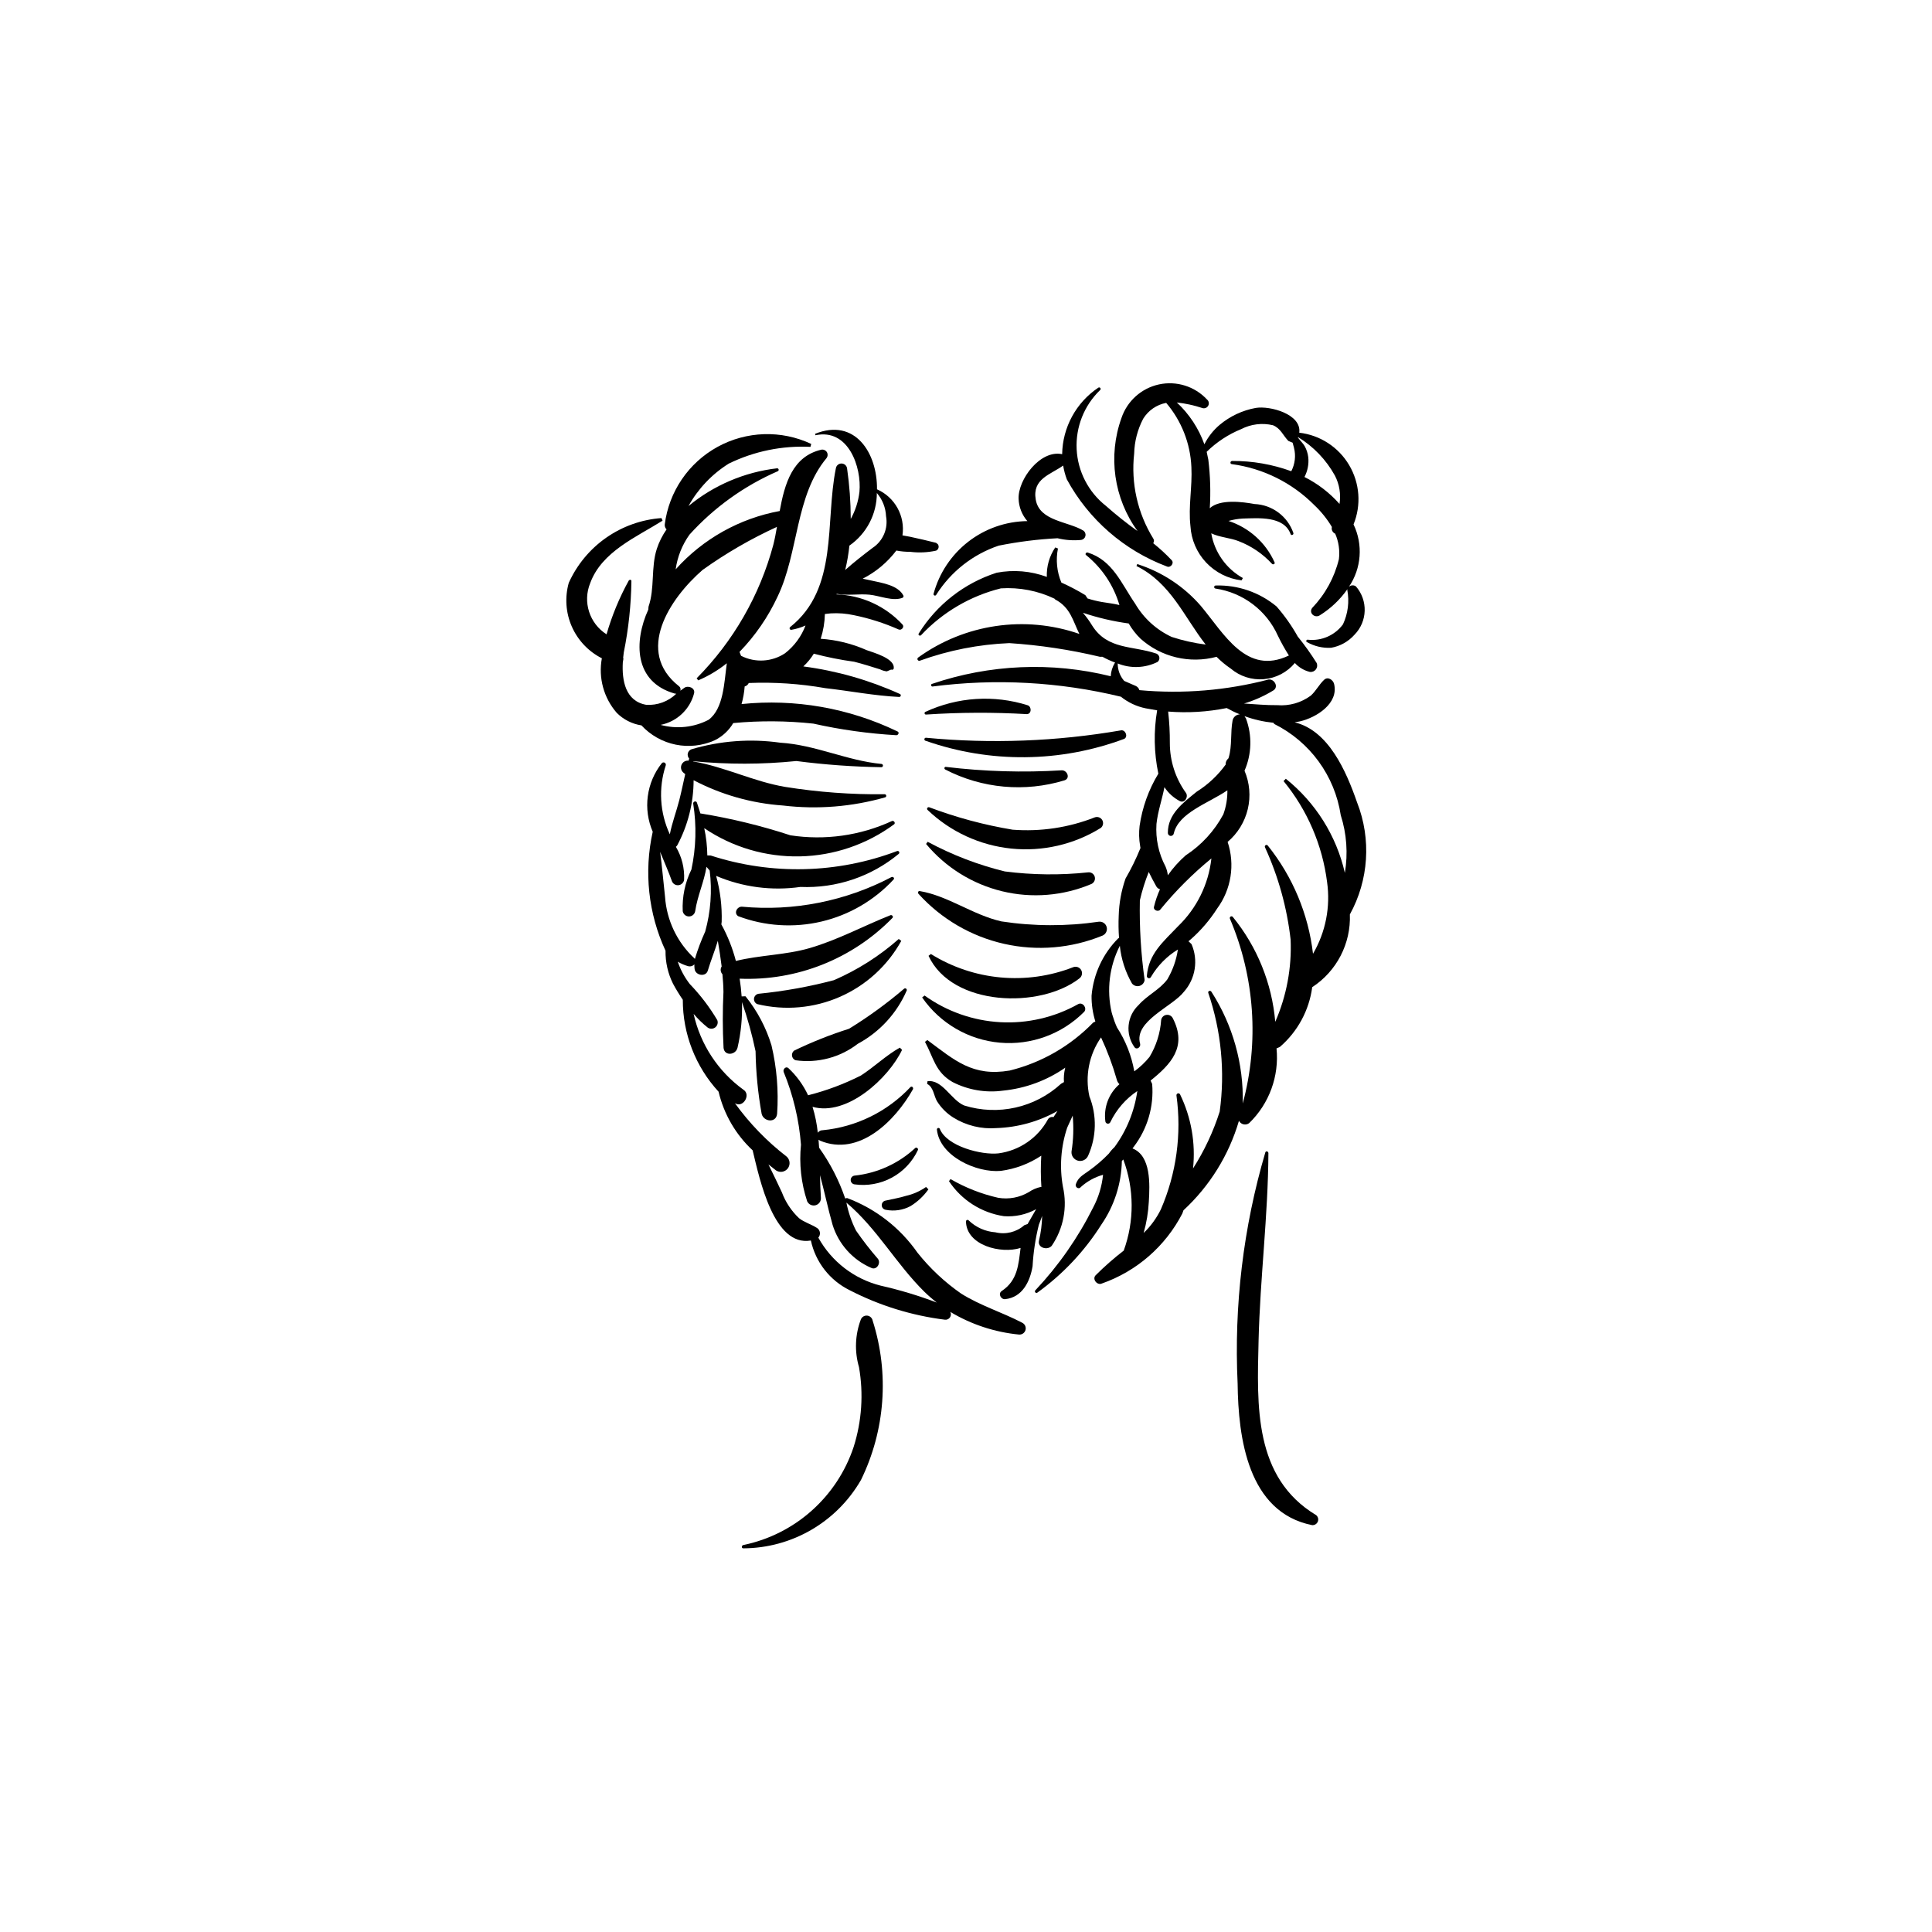 <?xml version="1.0" encoding="UTF-8"?>
<!-- Uploaded to: ICON Repo, www.iconrepo.com, Generator: ICON Repo Mixer Tools -->
<svg fill="#000000" width="800px" height="800px" version="1.1" viewBox="144 144 512 512" xmlns="http://www.w3.org/2000/svg">
 <g>
  <path d="m414.84 494.51c-5.262-2.746-11.098-4.523-16.133-7.699l0.004 0.004c-4.367-3.035-8.266-6.691-11.574-10.848-4.613-6.606-11.117-11.652-18.66-14.48l-0.492 0.117v0.004c-1.633-4.797-3.961-9.324-6.91-13.445l-0.156-2.129 0.402 0.254c10.402 4.348 19.945-5.328 24.602-13.586 0.23-0.414-0.195-0.961-0.633-0.625v-0.004c-6.106 6.516-14.379 10.586-23.266 11.445-0.516-0.008-1 0.238-1.297 0.66-0.246-2.328-0.711-4.625-1.398-6.859 9.168 2.594 20.176-7.617 23.727-15.098l-0.59-0.586c-3.695 2.07-6.75 5.086-10.309 7.383-4.449 2.254-9.137 4.008-13.977 5.231l-0.027 0.016c-1.258-2.711-3.027-5.152-5.211-7.195-0.652-0.617-1.512 0.285-1.27 0.984v0.004c2.531 6.152 4.078 12.664 4.598 19.297-0.516 5.059 0.039 10.172 1.637 15 0.395 0.848 1.34 1.289 2.242 1.043 0.902-0.25 1.492-1.109 1.398-2.039-0.137-1.961-0.191-3.945-0.238-5.926 1.176 4.352 2.09 8.758 3.344 13.188 1.59 5.098 5.32 9.25 10.219 11.371 1.422 0.715 2.652-1.234 1.797-2.383-2.074-2.387-4.016-4.887-5.812-7.488-1.18-2.344-2.039-4.84-2.551-7.414 8.18 6.926 13.121 16.184 20.684 23.645 1.035 1.008 2.125 1.953 3.269 2.836-4.836-1.84-9.797-3.332-14.84-4.473-7.047-1.762-13.039-6.375-16.551-12.73 0.312-0.352 0.465-0.82 0.422-1.289-0.043-0.469-0.277-0.898-0.648-1.191-1.559-1.059-3.426-1.512-4.898-2.684-2.012-1.906-3.566-4.25-4.543-6.852-1.156-2.477-2.34-4.934-3.551-7.375l2 1.574 0.004 0.004c1.02 0.672 2.387 0.438 3.125-0.539 0.734-0.977 0.59-2.356-0.34-3.152-5.215-4.027-9.82-8.785-13.68-14.129l0.176 0.102c2.102 1.109 4.113-2.422 2.066-3.68-6.703-4.856-11.391-12-13.184-20.078 1.121 1.32 2.371 2.531 3.727 3.613 0.605 0.43 1.422 0.414 2.008-0.039 0.586-0.457 0.805-1.242 0.535-1.934-2.047-3.453-4.488-6.652-7.273-9.543-1.391-1.781-2.469-3.781-3.191-5.926 0.883 0.527 1.832 0.934 2.828 1.203 0.57 0.121 1.164-0.07 1.566-0.496-0.012 0.41 0.008 0.816 0.059 1.223 0.223 1.715 2.969 2.215 3.504 0.418 0.797-2.676 1.863-5.25 2.652-7.898 0.379 2.269 0.742 4.527 1.016 6.805-0.41 0.648-0.328 1.5 0.203 2.055 0.145 1.551 0.254 3.109 0.273 4.699-0.242 4.941-0.234 9.891 0.027 14.832 0.258 2.258 3.238 1.887 3.695-0.039h0.004c0.922-3.969 1.32-8.043 1.176-12.113 1.477 4.262 2.68 8.617 3.606 13.035 0.09 5.574 0.629 11.129 1.617 16.613 0.547 2.102 3.859 2.484 4.09-0.043h0.004c0.418-6.086-0.086-12.203-1.492-18.137-1.438-4.734-3.777-9.148-6.887-13l-1.023 0.035c-0.102-1.574-0.277-3.144-0.527-4.699 15.18 0.621 29.906-5.234 40.508-16.113 0.32-0.359-0.148-0.863-0.547-0.707-7.199 2.859-13.949 6.551-21.434 8.723-6.359 1.844-13.184 1.828-19.523 3.398v0.004c-0.879-3.379-2.172-6.633-3.852-9.691l0.086-0.68c0.121-4.109-0.375-8.211-1.469-12.176 7.043 3 14.77 4.012 22.348 2.93 9.465 0.402 18.742-2.719 26.039-8.758 0.168-0.137 0.211-0.375 0.105-0.559-0.109-0.188-0.336-0.266-0.539-0.191-15.844 5.992-33.258 6.406-49.371 1.184l-0.914-0.031h-0.004c-0.027-2.426-0.301-4.848-0.816-7.219 7.473 5.055 16.328 7.668 25.348 7.477 9.023-0.188 17.762-3.172 25.016-8.535 0.363-0.414-0.168-1.035-0.641-0.828v0.004c-8.398 3.863-17.746 5.176-26.887 3.773-7.742-2.535-15.672-4.465-23.715-5.781l-0.125 0.012-0.934-2.894c-0.203-0.57-1.047-0.297-0.988 0.27h0.004c0.922 5.805 0.758 11.73-0.48 17.473-1.688 3.426-2.477 7.223-2.297 11.035 0.141 0.809 0.848 1.398 1.668 1.387 0.82-0.008 1.516-0.609 1.637-1.422 0.605-4.078 2.367-7.738 2.988-11.734l0.852 0.996c0.676 5.414 0.27 10.914-1.191 16.172-1.074 2.359-1.992 4.785-2.738 7.266l-0.113-0.168h-0.004c-4.578-4.25-7.363-10.09-7.789-16.324-0.445-3.996-0.781-7.953-1.297-11.898 1.078 2.644 2.231 5.266 3.156 7.848 0.305 0.684 1.023 1.078 1.762 0.977 0.738-0.105 1.32-0.684 1.43-1.422 0.152-3.062-0.605-6.102-2.172-8.734l0.324-0.34 0.004-0.004c2.852-5.324 4.352-11.27 4.367-17.312 7.344 3.852 15.406 6.133 23.68 6.703 9.098 1.086 18.316 0.344 27.125-2.176 0.168-0.082 0.27-0.262 0.242-0.445-0.027-0.188-0.172-0.332-0.355-0.363-8.852 0.102-17.691-0.551-26.43-1.949-8.344-1.402-16.16-5.371-24.359-6.742v-0.066c9.09 0.887 18.242 0.875 27.328-0.047 7.492 0.973 15.031 1.52 22.582 1.637 0.215-0.035 0.367-0.219 0.367-0.434-0.004-0.215-0.16-0.398-0.375-0.43-9.176-0.863-17.48-5.055-26.852-5.633-7.883-1.113-15.91-0.516-23.539 1.75-0.473 0.176-0.828 0.574-0.949 1.066-0.117 0.488 0.016 1.008 0.359 1.379l-0.148 0.562-0.047-0.004c-0.797-0.07-1.547 0.391-1.844 1.133s-0.074 1.594 0.551 2.094l0.438 0.348c-0.52 2.285-0.984 4.582-1.559 6.852-0.766 3.023-1.926 6.031-2.519 9.105-2.664-5.723-3.051-12.246-1.086-18.246 0.098-0.281-0.02-0.594-0.277-0.738-0.262-0.148-0.586-0.086-0.773 0.145-2 2.531-3.281 5.551-3.703 8.75-0.422 3.195 0.031 6.445 1.309 9.406-2.367 10.598-1.176 21.68 3.391 31.531-0.047 3.039 0.637 6.039 1.996 8.758 0.785 1.457 1.648 2.871 2.582 4.238-0.012 9.023 3.371 17.719 9.48 24.359 1.41 5.961 4.551 11.371 9.031 15.547 1.891 7.84 5.625 25.594 15.43 23.891 1.242 5.727 5.023 10.574 10.277 13.168 7.898 4.074 16.449 6.723 25.266 7.82 0.52 0.055 1.027-0.184 1.32-0.617 0.293-0.43 0.328-0.988 0.086-1.453 5.551 3.328 11.77 5.379 18.207 6.004 0.805 0.066 1.535-0.457 1.734-1.238 0.195-0.781-0.199-1.59-0.938-1.914z"/>
  <path d="m392.52 288.21-0.461-0.359c-2.277-0.559-4.586-1.125-6.879-1.602l-2.016-0.371v-0.004c0.75-5.121-2.012-10.117-6.75-12.203 0.102-9.617-5.809-18.988-16.41-14.703l0.102 0.379c8.758-1.887 12.273 8.5 11.656 15.027h-0.004c-0.293 2.512-1.074 4.938-2.301 7.148-0.008-4.496-0.336-8.988-0.98-13.438-0.125-0.73-0.758-1.258-1.496-1.25-0.738 0.008-1.359 0.551-1.469 1.281-2.906 14.258 0.766 31.84-12.113 42.066-0.141 0.117-0.191 0.309-0.121 0.477 0.07 0.168 0.242 0.273 0.422 0.254 1.301-0.223 2.566-0.609 3.769-1.145-1.094 2.906-2.973 5.453-5.426 7.356-3.481 2.312-7.934 2.566-11.656 0.672l-0.41-1.023v-0.004c4.172-4.301 7.59-9.273 10.113-14.711 5.574-11.645 4.656-26.758 12.969-36.672 0.332-0.453 0.363-1.062 0.078-1.547-0.285-0.484-0.828-0.754-1.387-0.684-7.738 1.746-9.805 9.023-11.125 16.273-10.648 1.957-20.344 7.394-27.566 15.453 0.457-3.312 1.715-6.465 3.656-9.188 6.523-7.211 14.512-12.949 23.43-16.824 0.164-0.09 0.25-0.281 0.199-0.465-0.051-0.18-0.219-0.305-0.406-0.297-8.629 1.004-16.785 4.477-23.484 10 2.551-4.59 6.223-8.461 10.68-11.246 6.727-3.281 14.172-4.805 21.645-4.434l0.203-0.781v0.004c-7.926-3.727-17.156-3.434-24.832 0.781-7.68 4.219-12.875 11.852-13.984 20.539-0.055 0.492 0.121 0.984 0.48 1.328-1.109 1.582-1.977 3.316-2.582 5.148-1.602 4.961-0.504 10.43-2.199 15.332l-0.066 0.781c-3.828 8.402-3.84 19.172 7.016 22.246l0.41 0.043c-2.125 2.059-5.016 3.125-7.965 2.938-5.555-0.977-6.473-6.492-6.207-11.238l0.156-0.973-0.066-0.258 0.168-1.434c1.258-6.231 1.934-12.566 2.016-18.922-0.02-0.414-0.555-0.367-0.711-0.086-2.481 4.508-4.453 9.281-5.875 14.227-4.539-2.879-6.363-8.594-4.332-13.57 3.055-8.344 12.191-12.16 19.176-16.547l-0.289-0.688c-5.262 0.383-10.32 2.18-14.645 5.199s-7.75 7.152-9.922 11.961c-1.082 3.832-0.801 7.922 0.797 11.57 1.602 3.648 4.418 6.629 7.973 8.426-0.961 5.172 0.492 10.496 3.945 14.461 1.77 1.777 4.066 2.941 6.547 3.324 2.414 2.606 5.582 4.387 9.059 5.098 3.481 0.707 7.09 0.309 10.332-1.141 2.059-1.008 3.777-2.598 4.938-4.574 7.066-0.664 14.18-0.613 21.234 0.148 7.234 1.621 14.586 2.644 21.988 3.07 0.547 0 0.879-0.812 0.258-1.016l-0.004-0.004c-12.824-6.184-27.113-8.688-41.277-7.231 0.43-1.527 0.707-3.094 0.828-4.676 0.48-0.117 0.883-0.453 1.078-0.906 6.797-0.273 13.602 0.184 20.297 1.363 6.519 0.734 13 2.016 19.547 2.328h0.004c0.199 0.02 0.383-0.113 0.434-0.309 0.051-0.195-0.047-0.398-0.234-0.477-8.121-3.68-16.738-6.141-25.582-7.301 1.078-0.996 2.012-2.129 2.777-3.375 3.523 0.93 7.098 1.641 10.707 2.133 2.316 0.582 4.574 1.309 6.852 2.019 0.559 0.281 1.164 0.461 1.785 0.531l1.18-0.488 0.055 0.043 0.148 0.047 0.402-0.172c0.75-2.832-5.551-4.453-7.113-5.047l-0.004-0.004c-3.856-1.711-7.981-2.731-12.188-3.016 0.684-2.121 1.059-4.332 1.109-6.562l1.531-0.168c2.062-0.125 4.129 0.035 6.148 0.477 4.086 0.832 8.074 2.106 11.887 3.797 0.746 0.301 1.59-0.68 0.996-1.324h0.004c-4.535-4.891-10.836-7.762-17.5-7.981l0.07-0.141c2.769 0.516 5.926-0.055 8.691 0.219 2.766 0.277 6.246 1.875 8.859 0.781l0.18-0.43c-1.391-2.883-5.723-3.457-8.594-4.109l-2.246-0.484h-0.004c3.5-1.781 6.547-4.332 8.918-7.457 1.199 0.238 2.422 0.348 3.644 0.336 2.293 0.293 4.621 0.191 6.879-0.305 0.32-0.137 0.559-0.414 0.648-0.75 0.09-0.336 0.02-0.695-0.191-0.977zm-60.73 46.543c-3.918 2.035-8.461 2.516-12.719 1.348 4.312-0.855 7.758-4.098 8.867-8.352 0.352-1.453-1.562-2.176-2.586-1.469l-1.059 0.766c0.164-0.441 0.012-0.941-0.379-1.211-11.652-9.188-2.519-23.145 6.305-30.824l0.004 0.004c6.18-4.414 12.77-8.227 19.676-11.387-0.289 1.668-0.586 3.281-0.965 4.754-3.574 13.359-10.578 25.555-20.316 35.379l0.422 0.543c2.719-1.16 5.262-2.688 7.57-4.531-0.703 5.168-0.855 12.035-4.824 14.98zm43.418-45.531c-2.508 1.906-4.922 3.781-7.219 5.832v0.004c0.512-2.129 0.883-4.285 1.109-6.461 4.562-3.176 7.281-8.387 7.277-13.945 1.48 1.719 2.34 3.891 2.438 6.16 0.605 3.273-0.816 6.594-3.606 8.41z"/>
  <path d="m503.66 356.71c-2.914-8.398-7.586-19.113-16.559-21.285l1.418-0.258c4.363-1.023 10.305-4.75 9.027-9.93-0.266-1.07-1.645-2.019-2.644-1.082-1.359 1.281-2.148 2.961-3.535 4.199l-0.004 0.004c-2.562 1.883-5.719 2.777-8.887 2.516-2.938 0.039-5.859-0.258-8.789-0.434l0.004-0.004c2.727-0.816 5.34-1.984 7.769-3.473 1.465-0.93 0.266-3.031-1.219-2.898v-0.004c-11.18 2.926-22.781 3.883-34.289 2.832-0.137-0.477-0.473-0.875-0.918-1.094l-3.113-1.352c-1.102-1.266-1.711-2.891-1.711-4.57l-0.027-0.066h-0.004c3.422 1.398 7.277 1.258 10.586-0.391 0.359-0.285 0.543-0.738 0.48-1.195-0.062-0.453-0.363-0.84-0.789-1.016-6.328-2.16-12.992-0.961-17.059-7.5-0.715-1.172-1.523-2.285-2.418-3.324 3.945 1.328 8.012 2.277 12.141 2.84 0.859 1.496 1.922 2.859 3.16 4.055 5.473 4.879 13.035 6.672 20.117 4.777 1.148 1.152 2.402 2.195 3.75 3.109 2.441 2.078 5.613 3.094 8.809 2.816 3.195-0.273 6.144-1.816 8.195-4.281 1.07 1.176 2.473 2.004 4.019 2.371 0.602 0.066 1.191-0.191 1.555-0.672s0.449-1.121 0.219-1.68c-1.531-2.445-3.207-4.797-5.027-7.035-1.59-2.848-3.473-5.519-5.621-7.973-4.504-3.742-10.215-5.715-16.07-5.551-0.223-0.027-0.43 0.133-0.457 0.355-0.027 0.227 0.133 0.43 0.359 0.457 7.285 1.074 13.52 5.793 16.531 12.512 0.871 1.797 1.844 3.539 2.914 5.227-11.301 5.41-17.188-5.82-23.363-13.172-4.484-5.164-10.309-8.988-16.828-11.059l-0.203 0.516c9.176 4.547 12.641 13.566 18.34 20.816-3.062-0.387-6.078-1.066-9.012-2.023-4.047-1.883-7.422-4.957-9.676-8.812-3.664-5.324-5.949-11.492-12.574-13.555-0.402-0.129-0.824 0.457-0.398 0.707v-0.004c4.207 3.41 7.273 8.016 8.801 13.211-1.496-0.371-3.102-0.543-4.617-0.801h-0.004c-1.297-0.227-2.574-0.539-3.828-0.941l-0.578-0.871c-2.047-1.25-4.172-2.363-6.359-3.344-1.191-2.852-1.508-5.992-0.906-9.023l-0.715-0.285c-1.551 2.301-2.332 5.035-2.234 7.809-4.25-1.578-8.848-1.961-13.301-1.105-8.562 2.746-15.871 8.445-20.625 16.082-0.301 0.402 0.277 0.805 0.613 0.461 5.707-6.086 13.051-10.395 21.148-12.402 4.879-0.312 9.762 0.625 14.18 2.723l0.195 0.215c4.066 2.152 4.668 5.617 6.414 9.133v0.004c-14.418-5-30.371-2.656-42.746 6.277-0.176 0.148-0.223 0.406-0.105 0.609 0.117 0.199 0.363 0.289 0.582 0.207 7.617-2.75 15.613-4.32 23.707-4.656 8.098 0.531 16.137 1.746 24.031 3.629l0.637-0.012c1.09 0.598 2.223 1.117 3.391 1.547l-0.109 0.086v0.004c-0.641 1.07-1.012 2.281-1.078 3.527-15.66-3.879-32.109-3.172-47.383 2.031-0.391 0.113-0.207 0.758 0.188 0.684 16.656-2.16 33.566-1.242 49.891 2.707 1.914 1.535 4.164 2.59 6.566 3.078l3.039 0.531c-0.949 5.566-0.84 11.262 0.32 16.785-2.574 4.234-4.262 8.941-4.969 13.84-0.211 1.758-0.168 3.535 0.133 5.277l0.023 0.148 0.074 0.441c-1.129 2.789-2.449 5.496-3.961 8.098-1.105 3.172-1.715 6.492-1.805 9.852-0.086 1.953-0.059 3.91 0.082 5.859l-0.258 0.172c-4.039 4.074-6.523 9.434-7.019 15.152-0.027 2.309 0.312 4.606 1 6.809l-0.09 0.09-0.465 0.211c-6.039 6.234-13.711 10.645-22.137 12.727-9.832 1.672-14.527-2.68-21.828-8.086l-0.625 0.484c2.309 4.246 2.695 7.984 7.305 10.648 4.125 2.113 8.797 2.91 13.387 2.277 5.926-0.59 11.605-2.688 16.492-6.09l-0.082 0.273h0.004c-0.273 1.164-0.367 2.363-0.277 3.555l-0.77 0.438c-6.918 6.356-16.695 8.551-25.668 5.762-3.492-1.453-5.793-6.992-9.734-6.422l-0.086 0.711c1.688 0.812 1.77 3.184 2.629 4.617h0.004c1.094 1.734 2.566 3.203 4.305 4.293 3.418 2.125 7.43 3.106 11.445 2.789 5.668-0.188 11.207-1.738 16.152-4.523l-1.047 1.613c-0.555-0.141-1.141 0.086-1.457 0.566-2.684 4.949-7.574 8.312-13.156 9.047-4.383 0.488-13.684-1.832-15.531-6.527h0.004c-0.09-0.164-0.281-0.25-0.465-0.199-0.18 0.051-0.305 0.219-0.297 0.406 0.695 7.094 10.57 11.539 16.938 10.961 3.836-0.512 7.5-1.891 10.723-4.027-0.168 2.762-0.156 5.535 0.031 8.301l-0.172-0.016c-1.133 0.246-2.211 0.711-3.164 1.367-2.445 1.445-5.32 1.977-8.117 1.504-4.438-1.004-8.695-2.676-12.629-4.957l-0.414 0.551v-0.004c3.324 5.016 8.613 8.391 14.562 9.285 2.965 0.219 5.934-0.426 8.543-1.855l-2.269 3.938-0.859 0.301h0.004c-2.098 1.852-4.969 2.555-7.68 1.887-2.648-0.188-5.148-1.301-7.062-3.141-0.113-0.137-0.309-0.184-0.477-0.117-0.164 0.07-0.27 0.242-0.254 0.422 0.164 6.316 9.258 8.633 14.473 6.981-0.559 4.391-0.762 8.602-4.988 11.406-1.062 0.707-0.223 2.289 0.906 2.168 4.519-0.48 6.578-4.606 7.262-8.734 0.207-3.699 0.762-7.371 1.656-10.965l0.879-2.344c-0.047 2.199-0.328 4.387-0.832 6.523-0.48 1.953 2.309 2.668 3.387 1.359h-0.004c3.106-4.566 4.176-10.211 2.961-15.598-0.945-5.238-0.562-10.633 1.121-15.684l1.461-3.203c0.297 3.18 0.195 6.379-0.312 9.531-0.094 1.121 0.637 2.144 1.73 2.422 1.09 0.273 2.219-0.281 2.668-1.312 2.242-4.981 2.367-10.656 0.348-15.73-1.207-5.41-0.086-11.082 3.082-15.633 1.68 3.609 3.074 7.34 4.164 11.168 0.109 0.473 0.359 0.902 0.715 1.23-2.836 2.453-4.242 6.172-3.731 9.887 0.051 0.305 0.297 0.535 0.602 0.574 0.305 0.035 0.598-0.133 0.719-0.418 1.602-3.332 4.07-6.176 7.144-8.227-0.766 5.383-2.848 10.496-6.066 14.879-0.555 0.504-1.047 1.07-1.473 1.688-1.637 1.699-3.434 3.238-5.359 4.606-1.512 1.09-2.797 1.703-3.398 3.519-0.262 0.789 0.801 1.48 1.324 0.746v-0.004c1.684-1.523 3.703-2.633 5.891-3.242-0.309 3.039-1.203 5.992-2.637 8.688-3.996 7.996-9.141 15.367-15.262 21.879-0.18 0.141-0.211 0.398-0.074 0.578 0.141 0.18 0.398 0.211 0.578 0.074 6.754-4.871 12.512-10.996 16.961-18.039 3.406-4.957 5.293-10.805 5.418-16.824l0.379-0.414c2.914 7.777 2.957 16.344 0.117 24.152-2.625 2.023-5.117 4.211-7.461 6.555-0.965 1.027 0.461 2.75 1.676 2.156v0.004c9.211-3.234 16.84-9.871 21.316-18.547l0.301-0.852c6.961-6.43 12.043-14.629 14.703-23.719 0.246 0.473 0.688 0.82 1.211 0.938 0.52 0.121 1.07 0.004 1.496-0.32 5.316-5.148 7.984-12.441 7.25-19.805l0.875-0.375c4.707-4.051 7.762-9.691 8.586-15.848 6.481-4.227 10.27-11.547 9.977-19.277 5.004-9.098 5.711-19.949 1.934-29.621zm-53.188 5.668c0.355-3.324 1.496-6.523 2.117-9.785l-0.004 0.004c1.012 1.551 2.406 2.82 4.051 3.684 1.316 0.699 2.379-1.137 1.641-2.176v-0.004c-2.773-3.84-4.262-8.461-4.258-13.199 0.02-2.785-0.133-5.566-0.445-8.332 5.191 0.414 10.414 0.098 15.516-0.93 1.125 0.629 2.285 1.188 3.481 1.672-0.93 0.031-1.719 0.688-1.918 1.594-0.621 3.254-0.086 6.648-1.031 9.844l-0.102 0.246 0.004 0.004c-0.488 0.387-0.754 0.988-0.711 1.613v0.016-0.004c-2.074 2.863-4.676 5.301-7.672 7.18-3.566 2.906-7.644 5.879-7.648 10.863-0.031 0.426 0.277 0.801 0.699 0.852 0.426 0.051 0.812-0.246 0.879-0.664 1.277-5.488 9.105-7.949 14.199-11.414 0.031 2.168-0.332 4.324-1.074 6.363-2.356 4.398-5.777 8.133-9.953 10.859-1.793 1.566-3.391 3.344-4.754 5.297-0.09-0.797-0.297-1.578-0.613-2.316-1.832-3.457-2.664-7.359-2.402-11.262zm49.93 12.922-0.004 0.004c-2.25-9.836-7.762-18.617-15.641-24.926l-0.605 0.613 0.004 0.004c6.289 7.656 10.285 16.934 11.535 26.762 0.93 6.574-0.383 13.27-3.731 19.004-1.219-10.5-5.375-20.441-11.988-28.684-0.137-0.168-0.375-0.211-0.562-0.102-0.184 0.109-0.266 0.336-0.188 0.535 3.547 7.754 5.844 16.016 6.805 24.484 0.32 7.481-1.074 14.938-4.07 21.797-0.871-10.184-4.793-19.871-11.25-27.797-0.141-0.172-0.383-0.215-0.574-0.105-0.191 0.113-0.273 0.348-0.195 0.555 6.586 15.488 7.781 32.742 3.402 48.996 0.258-10.473-2.629-20.781-8.289-29.594-0.219-0.434-0.957-0.297-0.859 0.234 3.453 10.117 4.496 20.906 3.043 31.5-1.691 5.309-4.066 10.375-7.066 15.07 0.707-6.731-0.48-13.523-3.43-19.609-0.102-0.23-0.355-0.352-0.594-0.285-0.242 0.066-0.398 0.297-0.371 0.547 1.41 10.246-0.016 20.688-4.129 30.18-1.141 2.34-2.688 4.465-4.566 6.269 0.762-2.699 1.223-5.473 1.371-8.27 0.277-4.629 0.617-12.203-4.324-14.141l0.348-0.453v-0.004c3.621-4.75 5.356-10.672 4.863-16.625l-0.418-0.898c5.324-4.285 9.773-8.91 5.914-16.469v0.004c-0.301-0.664-1-1.047-1.719-0.945-0.723 0.098-1.289 0.66-1.398 1.379-0.238 3.457-1.297 6.809-3.086 9.773-1.172 1.441-2.527 2.723-4.027 3.816-0.734-4.152-2.293-8.117-4.594-11.652-0.488-1.09-0.898-2.211-1.234-3.359l-0.172-0.605c-1.375-5.957-0.609-12.211 2.164-17.664 0.363 3.519 1.461 6.922 3.223 9.992 0.473 0.594 1.25 0.844 1.98 0.645 0.73-0.203 1.27-0.816 1.371-1.566-0.984-6.992-1.41-14.055-1.266-21.113 0.59-2.562 1.379-5.074 2.356-7.516 0.605 1.262 1.277 2.519 1.984 3.785v0.004c0.211 0.387 0.57 0.676 0.992 0.797-0.676 1.5-1.211 3.059-1.594 4.656-0.223 0.922 1.211 1.441 1.703 0.684h0.004c4.043-4.941 8.57-9.469 13.512-13.512-0.75 6.832-3.871 13.184-8.82 17.953-3.918 4.125-7.793 7.246-8.285 13.172v0.004c-0.023 0.277 0.156 0.531 0.43 0.602 0.27 0.066 0.551-0.07 0.664-0.328 1.742-2.973 4.195-5.473 7.133-7.269-0.414 2.785-1.363 5.465-2.785 7.894-2.039 2.769-5.348 4.219-7.598 6.789-3.121 2.906-3.613 7.676-1.152 11.16 0.617 0.895 1.773 0.012 1.52-0.883-1.715-5.996 8.617-9.828 11.613-13.762h0.004c3.062-3.461 3.848-8.387 2.008-12.629l-0.805-0.758 0.691-0.586v0.004c2.664-2.363 4.988-5.082 6.906-8.086 3.742-5.082 4.777-11.672 2.777-17.656 2.664-2.254 4.535-5.301 5.344-8.699 0.805-3.394 0.5-6.961-0.867-10.168 1.918-4.391 2.055-9.352 0.387-13.84l-0.395-0.625c2.477 0.902 5.051 1.492 7.672 1.758l0.215 0.316h0.004c9.461 4.711 16.035 13.73 17.621 24.18 1.574 4.93 1.945 10.164 1.09 15.27z"/>
  <path d="m503.33 299.4c-0.562-0.41-1.34-0.363-1.852 0.109 3.32-4.902 3.789-11.199 1.223-16.535 2.09-5.133 1.66-10.949-1.164-15.719-2.82-4.773-7.711-7.949-13.219-8.586 0.656-4.891-7.719-7.203-11.547-6.562h0.004c-3.523 0.645-6.82 2.191-9.566 4.496-1.676 1.422-3.051 3.168-4.035 5.137-1.516-4.227-4.019-8.027-7.305-11.082 2.285 0.254 4.539 0.746 6.723 1.465 0.605 0.219 1.277-0.031 1.594-0.594 0.316-0.559 0.176-1.266-0.324-1.668-3.246-3.481-8.082-4.992-12.73-3.984-4.648 1.012-8.422 4.394-9.934 8.906-3.617 10.07-2.027 21.281 4.254 29.949-2.914-2.086-5.715-4.316-8.395-6.691-4.621-3.644-7.441-9.109-7.731-14.988-0.289-5.879 1.977-11.598 6.219-15.68 0.16-0.137 0.184-0.375 0.059-0.543-0.129-0.164-0.363-0.207-0.539-0.09-5.891 3.945-9.473 10.531-9.582 17.625-5.769-1.25-11.73 6.699-11.543 11.82 0.07 2.18 0.895 4.269 2.324 5.914-5.684 0.066-11.191 1.988-15.68 5.477-4.492 3.488-7.719 8.348-9.191 13.84-0.02 0.191 0.105 0.363 0.289 0.41 0.184 0.047 0.375-0.047 0.449-0.223 3.856-6.106 9.695-10.695 16.535-13 5.144-1.031 10.352-1.688 15.59-1.961 2.055 0.504 4.176 0.656 6.281 0.449 0.535-0.086 0.969-0.484 1.105-1.012s-0.051-1.082-0.477-1.422c-4.074-2.519-11.695-2.496-12.68-8.246-0.953-5.543 3.891-6.606 7.262-9.027 0.211 1.246 0.535 2.473 0.977 3.656 5.777 10.641 15.199 18.84 26.535 23.094 0.941 0.422 1.992-0.879 1.258-1.668-1.531-1.617-3.168-3.125-4.906-4.512 0.262-0.355 0.277-0.836 0.035-1.203-4.172-6.731-5.961-14.668-5.078-22.539 0.078-3.219 0.895-6.375 2.387-9.23 1.348-2.199 3.562-3.731 6.098-4.211 4.059 4.762 6.41 10.742 6.68 16.992 0.273 5.219-0.848 10.465-0.25 15.672 0.211 3.606 1.684 7.023 4.16 9.652 2.477 2.625 5.801 4.297 9.387 4.719l0.348-0.617c-4.445-2.481-7.523-6.84-8.379-11.855 2.164 1.066 5.027 1.188 7.254 2.082 3.371 1.289 6.398 3.348 8.836 6.004 0.273 0.324 0.906 0.02 0.68-0.395h0.004c-2.336-5.215-6.769-9.199-12.203-10.965 1.23-0.352 2.492-0.566 3.769-0.637 4.176-0.102 10.898-0.746 12.688 4.121 0.18 0.488 0.879 0.172 0.73-0.301v-0.004c-1.535-4.422-5.613-7.457-10.293-7.664-3.07-0.555-9.105-1.395-11.859 1.109l0.004-0.004c0.262-4.285 0.133-8.582-0.387-12.844l-0.438-2.098c2.629-2.582 5.738-4.625 9.152-6.016 2.59-1.336 5.574-1.699 8.41-1.027 2.035 0.812 2.672 2.703 4.082 4.156l1.133 0.473 0.367 1.355v0.004c0.523 2.086 0.27 4.289-0.719 6.199-5.019-1.828-10.32-2.75-15.66-2.719-0.531 0-0.656 0.773-0.102 0.84 8.285 1.109 15.973 4.926 21.863 10.859 1.812 1.707 3.379 3.656 4.656 5.793-0.184 0.73 0.188 1.484 0.879 1.781 0.922 2.117 1.262 4.445 0.984 6.738-1.176 4.859-3.621 9.324-7.082 12.938-1 1.34 0.688 2.797 1.992 1.973 2.898-1.797 5.402-4.168 7.356-6.961l-0.043 0.246c0.578 3.078 0.176 6.258-1.148 9.094-2.144 2.906-5.672 4.457-9.262 4.074-0.418-0.133-0.676 0.492-0.254 0.641 1.938 1.102 4.156 1.617 6.383 1.492 2.383-0.418 4.555-1.629 6.168-3.438 3.473-3.516 3.644-9.113 0.391-12.836zm-4.352-21.852 0.004-0.004c-2.613-2.945-5.766-5.371-9.285-7.137 0.844-1.605 1.195-3.426 1.008-5.227-0.121-1.027-0.441-2.019-0.938-2.922-0.367-0.676-1.199-1.473-1.797-2.297l0.035-0.113c4.078 2.488 7.441 5.996 9.754 10.176 1.203 2.312 1.629 4.949 1.223 7.519z"/>
  <path d="m416.4 330.92c-8.957-2.84-18.652-2.219-27.172 1.738-0.164 0.078-0.246 0.262-0.199 0.434 0.051 0.176 0.215 0.289 0.391 0.273 8.891-0.59 17.809-0.629 26.703-0.113 1.273-0.031 1.309-1.902 0.277-2.332z"/>
  <path d="m441.02 337.56c-17.035 2.934-34.383 3.59-51.594 1.953-0.223-0.027-0.426 0.129-0.457 0.355-0.027 0.223 0.133 0.43 0.359 0.457 17.066 5.977 35.688 5.789 52.629-0.527 1.082-0.629 0.238-2.516-0.938-2.238z"/>
  <path d="m425.38 348.14c-10.246 0.629-20.527 0.324-30.715-0.906-0.418-0.062-0.523 0.516-0.172 0.688h-0.004c9.758 5.055 21.105 6.086 31.617 2.875 1.613-0.535 0.723-2.699-0.727-2.656z"/>
  <path d="m434.13 360.61c-6.918 2.719-14.355 3.836-21.766 3.269-7.547-1.25-14.953-3.242-22.113-5.945-0.195-0.066-0.41 0.012-0.512 0.195-0.102 0.18-0.059 0.406 0.102 0.535 6.043 5.766 13.832 9.359 22.141 10.215 8.309 0.855 16.668-1.074 23.758-5.481 0.609-0.512 0.766-1.387 0.367-2.074-0.398-0.684-1.23-0.988-1.977-0.715z"/>
  <path d="m432.39 375.18c-7.352 0.785-14.766 0.703-22.098-0.238-7.121-1.742-13.992-4.383-20.445-7.859l-0.43 0.57c5.199 6.234 12.266 10.629 20.156 12.543 7.891 1.91 16.184 1.23 23.66-1.93 0.719-0.332 1.094-1.137 0.887-1.902-0.211-0.762-0.941-1.266-1.73-1.184z"/>
  <path d="m435.21 388.26c-8.566 1.258-17.27 1.23-25.824-0.078-7.582-1.715-14.125-6.773-21.648-8.039-0.457-0.078-0.574 0.496-0.301 0.758h-0.004c6.012 6.633 13.918 11.25 22.648 13.223s17.855 1.207 26.133-2.195c0.863-0.391 1.312-1.352 1.062-2.266-0.25-0.91-1.125-1.508-2.066-1.402z"/>
  <path d="m428.42 400.31c-12.422 4.852-26.402 3.559-37.723-3.488l-0.625 0.484c6.223 13.441 29.594 14.125 40.043 5.934v-0.004c0.652-0.531 0.82-1.457 0.398-2.184-0.422-0.727-1.309-1.039-2.094-0.742z"/>
  <path d="m429.75 410.09c-6.301 3.535-13.48 5.203-20.695 4.801-7.215-0.402-14.164-2.852-20.035-7.066l-0.645 0.504c4.734 6.859 12.281 11.254 20.582 11.988 8.305 0.738 16.504-2.266 22.371-8.188 0.836-0.984-0.41-2.652-1.578-2.039z"/>
  <path d="m380.21 376.46c-12.16 6.375-25.91 9.094-39.582 7.824-1.289-0.066-2.242 1.684-1.008 2.512v-0.004c7.059 2.664 14.746 3.16 22.086 1.426 7.34-1.73 13.996-5.613 19.117-11.152 0.355-0.398-0.227-0.836-0.613-0.605z"/>
  <path d="m382.18 392.84c-5.121 4.519-10.918 8.203-17.188 10.918-6.551 1.73-13.234 2.934-19.977 3.602-0.629 0.109-1.113 0.617-1.191 1.25-0.074 0.633 0.273 1.238 0.859 1.492 7.32 1.773 15.02 1.09 21.914-1.934 6.894-3.027 12.605-8.234 16.254-14.82z"/>
  <path d="m383.61 406.01c-4.586 3.91-9.465 7.465-14.602 10.621-4.988 1.582-9.855 3.519-14.566 5.797-0.414 0.328-0.625 0.852-0.551 1.375 0.074 0.527 0.418 0.973 0.91 1.172 5.871 0.84 11.828-0.734 16.523-4.356 5.785-3.113 10.348-8.082 12.961-14.109 0.066-0.18 0.004-0.383-0.152-0.5-0.156-0.117-0.367-0.117-0.523 0z"/>
  <path d="m386.54 448.24c-4.441 4.121-10.102 6.688-16.129 7.316-0.566 0.098-0.977 0.59-0.969 1.164 0.004 0.574 0.426 1.059 0.992 1.145 3.406 0.484 6.879-0.141 9.906-1.773 3.027-1.637 5.449-4.199 6.91-7.316 0.199-0.395-0.383-0.852-0.711-0.535z"/>
  <path d="m389.41 458.56c-1.586 1.109-3.367 1.902-5.25 2.336-1.777 0.562-3.652 0.855-5.469 1.273-0.598 0.102-1.031 0.625-1.023 1.23 0.008 0.605 0.449 1.117 1.051 1.207 2.242 0.453 4.57 0.105 6.582-0.977 1.863-1.148 3.473-2.656 4.738-4.441z"/>
  <path d="m492.78 545.52c-16.543-9.969-15.656-29.008-15.246-46.148 0.395-16.617 2.519-33.156 2.606-49.777 0-0.441-0.648-0.699-0.812-0.203l-0.004 0.004c-5.84 19.875-8.32 40.586-7.34 61.281 0.16 14.371 2.727 34.086 19.73 37.496 0.656 0.059 1.273-0.32 1.52-0.93 0.246-0.613 0.062-1.312-0.453-1.723z"/>
  <path d="m375.27 494.01c-0.125-0.715-0.703-1.266-1.422-1.352-0.723-0.086-1.414 0.312-1.703 0.98-1.539 4.051-1.719 8.496-0.504 12.66 1.234 7.062 0.746 14.32-1.418 21.16-4.414 13.27-15.57 23.18-29.266 26-0.441 0.102-0.523 0.859 0.008 0.867 12.895-0.047 24.785-6.961 31.211-18.137 6.418-13.137 7.527-28.246 3.094-42.18z"/>
 </g>
</svg>
